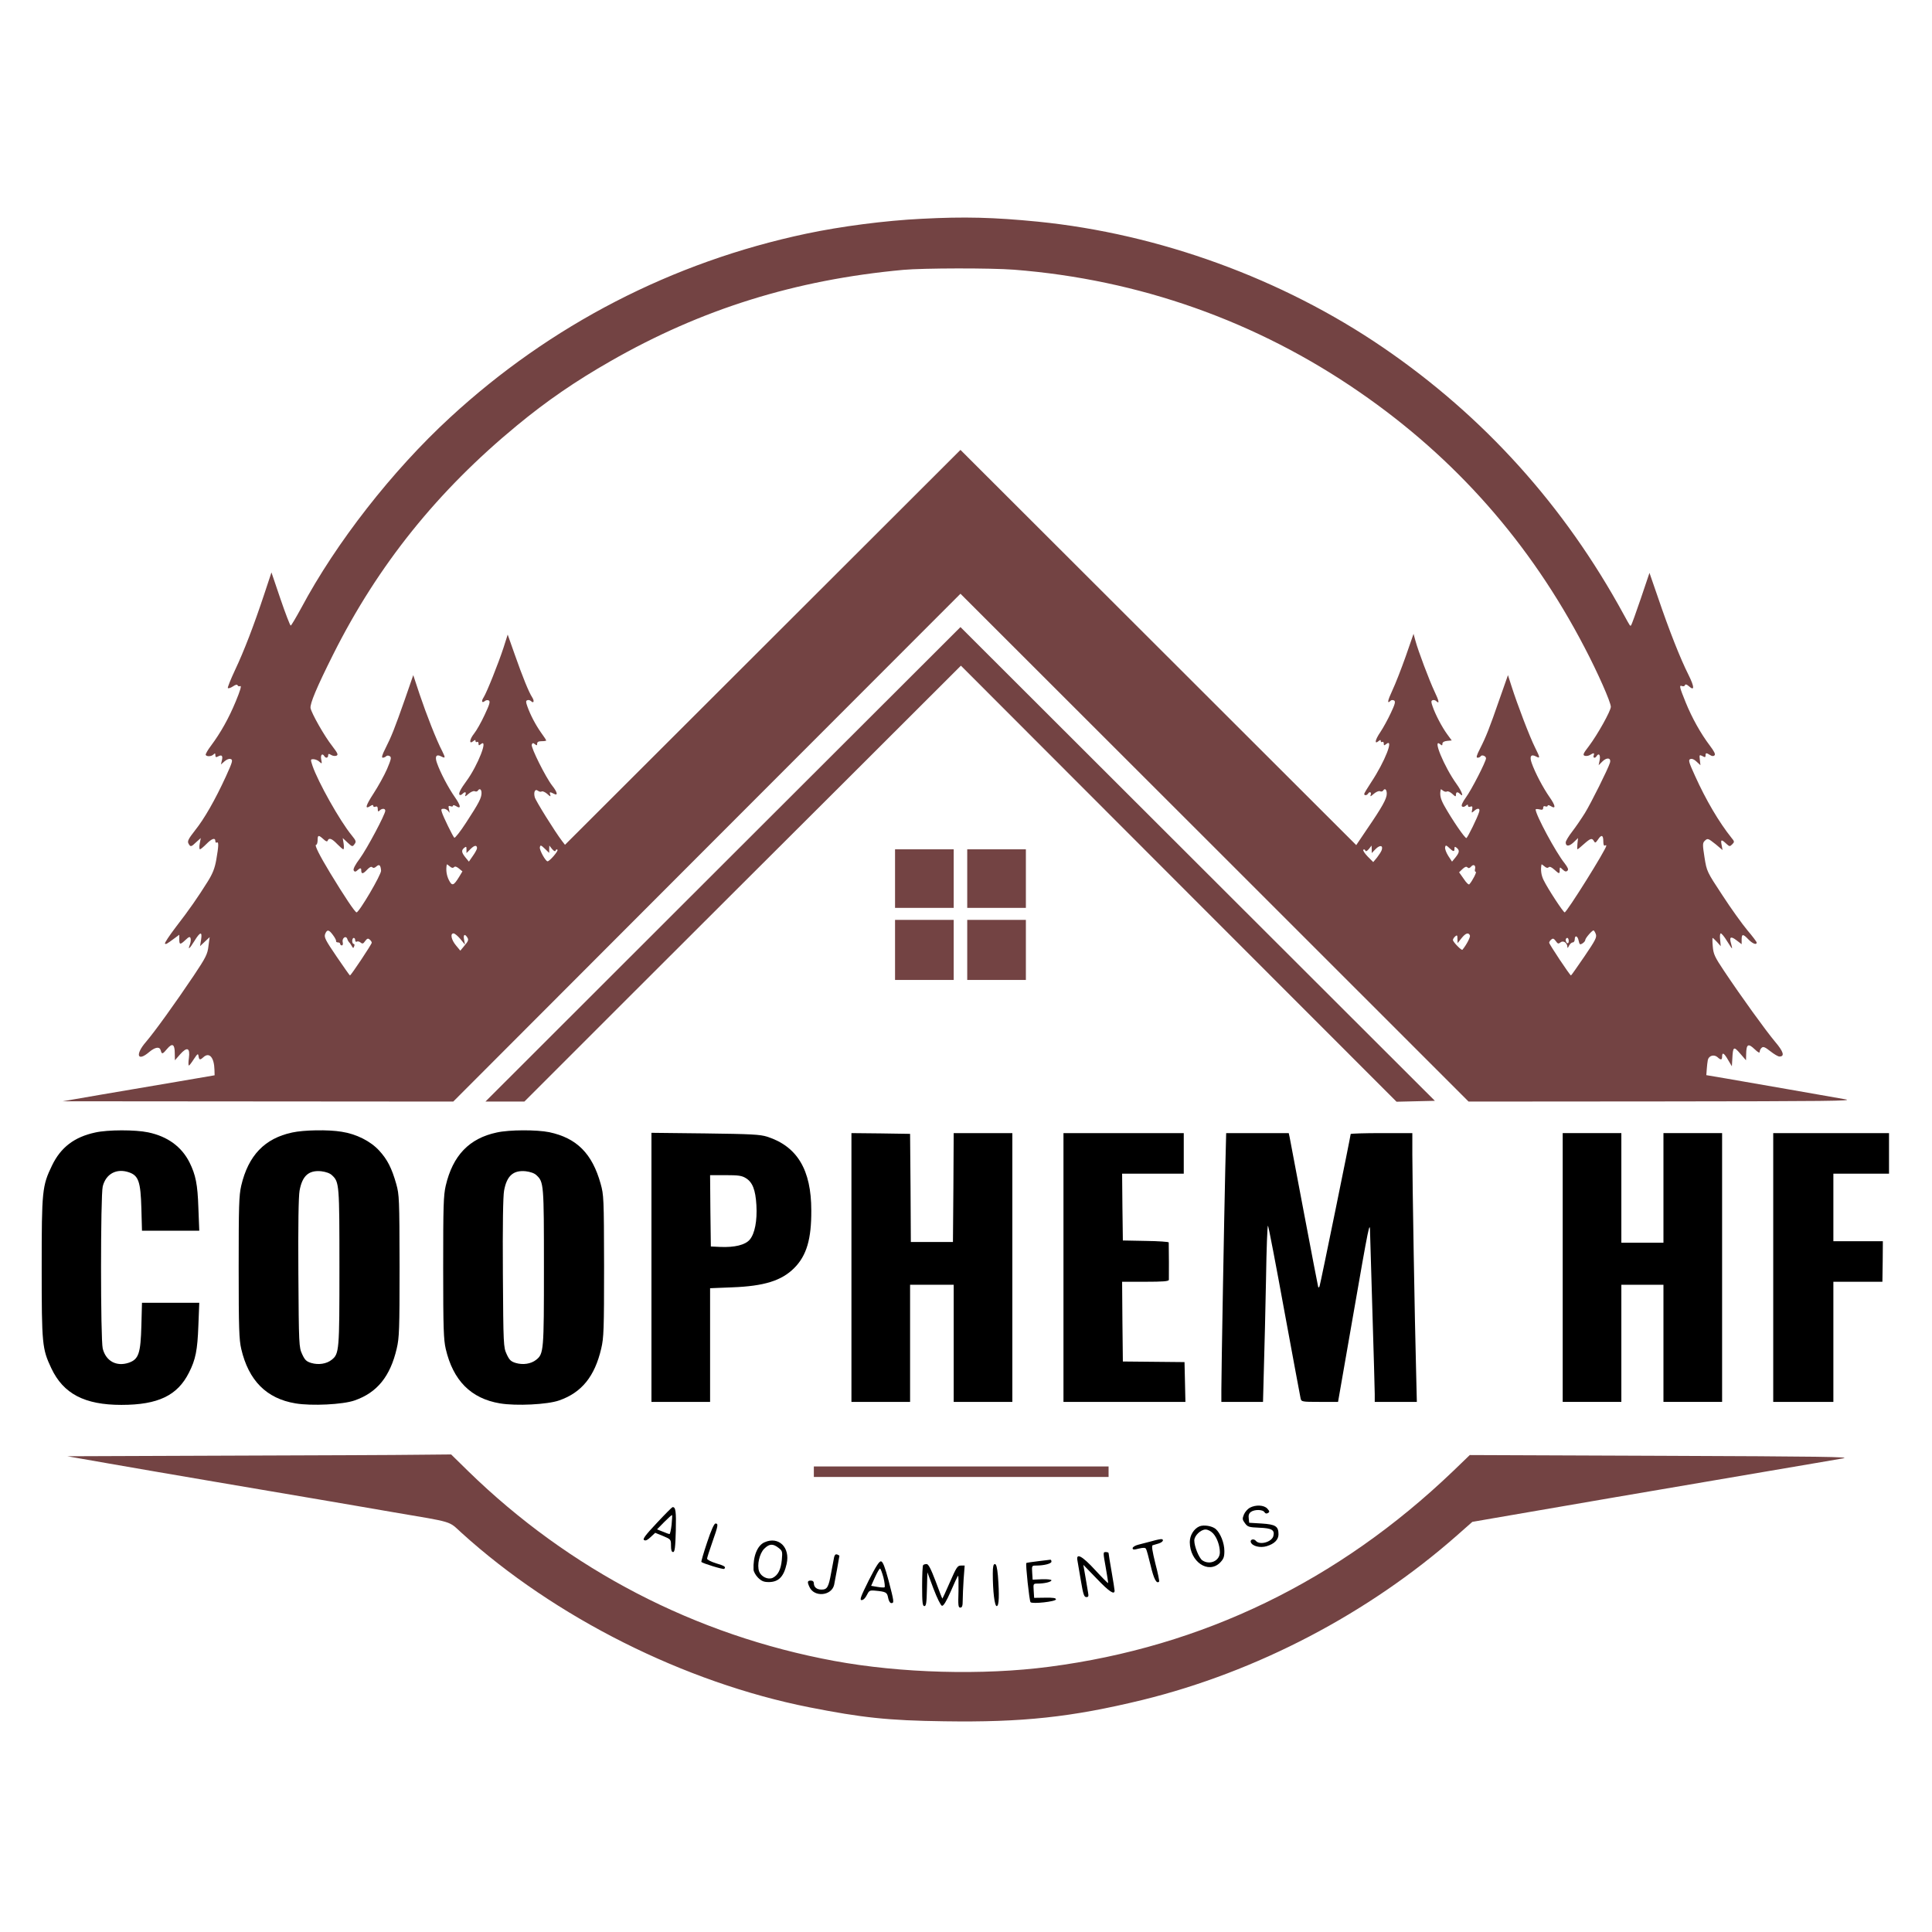 <svg xmlns="http://www.w3.org/2000/svg" width="251" height="251" viewBox="0 0 251 251" fill="none"><path d="M119.701 28.426C114.974 28.66 109.289 29.401 104.756 30.357C87.33 34.044 71.506 42.218 58.456 54.254C50.954 61.16 43.648 70.524 39.135 78.99C38.451 80.239 37.845 81.273 37.767 81.273C37.689 81.273 37.084 79.712 36.439 77.82L35.267 74.367L34.329 77.196C32.981 81.254 31.711 84.57 30.519 87.086C29.953 88.296 29.543 89.33 29.601 89.388C29.679 89.466 29.972 89.369 30.265 89.174C30.598 88.94 30.812 88.901 30.871 89.037C30.91 89.154 31.066 89.193 31.223 89.135C31.398 89.076 31.203 89.739 30.637 91.105C29.718 93.329 28.663 95.202 27.413 96.879C26.983 97.445 26.671 97.991 26.729 98.089C26.886 98.323 27.472 98.284 27.745 98.011C27.921 97.835 27.98 97.855 27.98 98.108C27.98 98.382 28.058 98.421 28.351 98.264C28.82 98.011 28.976 98.186 28.82 98.811L28.703 99.318L29.171 98.908C29.464 98.655 29.777 98.537 29.972 98.616C30.285 98.713 30.207 98.986 29.347 100.878C27.96 103.902 26.534 106.399 25.323 107.901C24.483 108.974 24.326 109.286 24.483 109.579C24.737 110.067 24.834 110.047 25.499 109.403L26.085 108.877L25.948 109.599C25.87 110.008 25.889 110.34 25.987 110.34C26.065 110.34 26.436 110.028 26.808 109.657C27.511 108.935 27.98 108.779 27.98 109.286C27.98 109.442 28.058 109.521 28.175 109.462C28.429 109.306 28.41 109.93 28.097 111.705C27.901 112.817 27.628 113.5 26.983 114.534C25.713 116.563 24.58 118.202 22.842 120.445C22.002 121.557 21.357 122.513 21.435 122.591C21.552 122.708 21.631 122.669 22.685 121.889L23.291 121.44V122.025C23.291 122.766 23.408 122.766 24.112 122.103C24.541 121.694 24.678 121.654 24.756 121.889C24.815 122.045 24.776 122.415 24.678 122.688C24.366 123.488 24.6 123.313 25.264 122.24C26.007 121.03 26.3 120.972 26.124 122.084L25.987 122.923L26.612 122.337L27.237 121.752L27.081 122.923C26.964 123.956 26.749 124.386 25.186 126.727C22.764 130.336 20.107 134.023 18.974 135.349C17.528 137.007 17.84 138.002 19.384 136.676C20.185 136.012 20.751 135.934 20.888 136.481C21.025 137.007 21.123 136.968 21.728 136.246C22.392 135.466 22.705 135.661 22.705 136.832L22.724 137.749L23.389 136.988C24.307 135.954 24.717 136.11 24.541 137.456C24.463 137.983 24.463 138.431 24.541 138.431C24.6 138.431 24.893 138.061 25.186 137.593C25.674 136.871 25.733 136.832 25.792 137.202C25.87 137.729 25.987 137.749 26.436 137.339C27.198 136.656 27.823 137.378 27.863 138.997L27.882 139.699L23.096 140.519C20.458 140.967 16.024 141.728 13.23 142.196L8.151 143.074L33.508 143.094L58.886 143.113L91.823 110.125L124.781 77.137L157.797 110.125L190.793 143.113L216.014 143.094C237.347 143.074 241 143.035 239.75 142.821C238.949 142.684 235.687 142.118 232.522 141.553C229.357 141.006 225.626 140.363 224.219 140.109L221.679 139.68L221.738 138.9C221.757 138.49 221.836 137.944 221.875 137.71C222.011 137.144 222.676 136.949 223.125 137.339C223.574 137.749 223.731 137.729 223.731 137.261C223.731 136.656 223.985 136.793 224.512 137.71L225 138.529L225.059 137.553C225.137 135.954 225.235 135.895 226.075 136.871L226.837 137.749L226.856 136.968C226.876 135.661 227.11 135.505 227.931 136.285C228.4 136.734 228.615 136.851 228.615 136.637C228.615 136.481 228.732 136.227 228.888 136.11C229.083 135.934 229.337 136.051 230.002 136.578C230.471 136.949 230.998 137.261 231.174 137.261C231.897 137.261 231.721 136.637 230.607 135.33C229.396 133.886 226.212 129.477 223.985 126.141C222.773 124.327 222.598 123.956 222.519 122.962C222.461 122.357 222.461 121.85 222.5 121.85C222.539 121.85 222.793 122.084 223.066 122.376L223.555 122.923L223.477 122.084C223.418 121.635 223.457 121.264 223.555 121.264C223.672 121.264 224.024 121.694 224.356 122.24C224.688 122.766 224.981 123.215 225.02 123.215C225.04 123.215 225 122.942 224.903 122.61C224.629 121.713 224.844 121.576 225.606 122.162L226.27 122.669V122.064C226.27 121.303 226.446 121.303 227.149 122.045C227.696 122.61 228.224 122.805 228.224 122.454C228.224 122.357 227.677 121.635 227.013 120.855C226.348 120.055 224.883 118.026 223.77 116.309C221.738 113.227 221.738 113.208 221.445 111.393C221.191 109.774 221.191 109.54 221.445 109.267C221.855 108.877 221.875 108.877 222.91 109.696L223.789 110.437L223.672 109.794C223.516 109.052 223.633 109.013 224.258 109.599C224.688 109.989 224.727 110.008 225.04 109.696C225.352 109.384 225.352 109.325 224.942 108.838C223.32 106.809 221.621 103.922 220.214 100.8C219.394 99.006 219.315 98.713 219.609 98.616C219.804 98.537 220.116 98.655 220.409 98.947L220.917 99.415L220.839 98.713C220.761 98.05 220.781 98.03 221.171 98.225C221.503 98.421 221.582 98.401 221.582 98.147C221.582 97.796 221.66 97.777 222.168 98.089C222.422 98.264 222.617 98.264 222.754 98.128C222.891 97.991 222.695 97.601 222.148 96.879C220.937 95.28 219.823 93.27 219.003 91.261C218.182 89.232 218.124 88.979 218.534 89.135C218.69 89.193 218.866 89.154 218.905 89.018C218.964 88.862 219.12 88.901 219.394 89.135C220.175 89.837 220.156 89.271 219.355 87.652C218.319 85.604 216.854 81.897 215.428 77.703L214.295 74.426L213.162 77.781C212.536 79.634 211.97 81.175 211.911 81.234C211.775 81.371 211.814 81.409 210.935 79.81C203.276 65.745 192.786 54.098 179.677 45.144C166.568 36.19 150.588 30.377 134.842 28.797C129.079 28.231 125.289 28.133 119.701 28.426ZM131.735 35.039C147.97 36.307 163.267 41.711 176.649 50.958C189.093 59.541 198.783 70.524 205.855 84.102C207.555 87.34 209.274 91.222 209.274 91.827C209.274 92.353 207.555 95.436 206.422 96.938C205.699 97.874 205.601 98.089 205.875 98.186C206.05 98.245 206.363 98.206 206.558 98.089C207.047 97.777 207.184 97.796 207.047 98.147C206.93 98.479 207.223 98.557 207.418 98.245C207.711 97.777 207.945 98.069 207.828 98.733L207.692 99.415L208.18 98.928C208.766 98.342 209.352 98.46 209.157 99.103C208.903 99.923 206.695 104.351 205.914 105.619C205.464 106.341 204.722 107.433 204.253 108.038C203.784 108.643 203.413 109.267 203.413 109.442C203.413 109.989 203.843 109.989 204.429 109.442L205.015 108.877L204.937 109.599C204.898 110.008 204.898 110.34 204.937 110.34C204.996 110.34 205.367 110.028 205.777 109.657C206.637 108.896 206.832 108.838 207.086 109.286C207.223 109.54 207.301 109.521 207.594 109.091C208.043 108.389 208.297 108.467 208.297 109.286C208.297 109.696 208.375 109.93 208.493 109.852C208.61 109.794 208.688 109.794 208.688 109.872C208.688 110.32 203.55 118.533 203.276 118.533C203.101 118.533 201.088 115.47 200.541 114.339C200.229 113.715 200.131 112.993 200.268 112.31C200.287 112.271 200.444 112.369 200.639 112.544C200.873 112.759 201.069 112.798 201.186 112.681C201.323 112.544 201.557 112.642 201.928 112.973C202.573 113.559 202.632 113.578 202.632 113.032C202.632 112.622 202.651 112.622 203.022 112.973C203.315 113.247 203.472 113.286 203.648 113.11C203.804 112.954 203.687 112.7 203.257 112.135C202.124 110.73 199.506 105.853 199.506 105.17C199.506 105.092 199.721 105.092 199.994 105.151C200.366 105.248 200.483 105.19 200.483 104.956C200.483 104.761 200.58 104.683 200.776 104.761C200.932 104.819 201.069 104.78 201.069 104.683C201.069 104.565 201.225 104.585 201.46 104.722C202.163 105.17 202.104 104.683 201.323 103.571C200.463 102.342 199.428 100.371 198.998 99.142C198.685 98.284 198.9 97.933 199.525 98.264C200.112 98.576 200.112 98.479 199.428 97.113C198.744 95.748 197.142 91.573 196.361 89.115L195.911 87.711L194.798 90.871C193.508 94.597 193.079 95.689 192.278 97.269C191.828 98.147 191.75 98.44 191.965 98.44C192.121 98.44 192.297 98.362 192.375 98.245C192.512 98.011 193.059 98.225 193.059 98.518C193.059 98.928 191.164 102.634 190.441 103.61C190.011 104.214 189.816 104.644 189.933 104.761C190.051 104.878 190.226 104.839 190.422 104.683C190.656 104.487 190.715 104.487 190.715 104.683C190.715 104.819 190.851 104.878 191.027 104.8C191.281 104.702 191.32 104.78 191.262 105.17C191.164 105.638 191.184 105.638 191.496 105.365C191.985 104.917 192.336 104.995 192.16 105.502C191.946 106.224 190.695 108.76 190.519 108.877C190.344 108.974 188.644 106.477 187.628 104.663C187.14 103.785 187.022 103.258 187.179 102.556C187.198 102.517 187.335 102.595 187.491 102.732C187.648 102.849 187.862 102.907 187.98 102.829C188.097 102.751 188.409 102.888 188.683 103.141C189.074 103.512 189.152 103.532 189.152 103.258C189.152 102.868 189.367 102.829 189.699 103.161C190.226 103.688 189.914 102.79 189.23 101.854C187.609 99.591 186.046 95.806 187.101 96.684C187.335 96.879 187.394 96.879 187.394 96.626C187.394 96.431 187.608 96.294 187.999 96.255L188.605 96.197L188.019 95.397C187.335 94.46 186.495 92.861 186.124 91.788C185.909 91.183 185.909 91.046 186.124 90.968C186.261 90.91 186.475 90.968 186.593 91.085C187.042 91.534 186.964 91.066 186.378 89.856C185.714 88.452 184.229 84.531 183.877 83.204L183.643 82.346L182.627 85.272C182.06 86.872 181.279 88.881 180.888 89.7C180.243 91.085 180.185 91.515 180.673 91.027C180.771 90.929 180.966 90.929 181.123 91.007C181.318 91.144 181.24 91.476 180.693 92.627C180.322 93.426 179.716 94.538 179.325 95.124C178.641 96.118 178.524 96.762 179.11 96.275C179.325 96.099 179.384 96.099 179.384 96.275C179.384 96.411 179.482 96.45 179.579 96.392C179.696 96.333 179.775 96.411 179.775 96.606C179.775 96.86 179.833 96.879 180.068 96.684C181.162 95.787 179.931 98.928 178.134 101.639C177.645 102.381 177.235 103.063 177.235 103.141C177.235 103.376 177.567 103.356 177.723 103.122C177.919 102.79 178.212 102.907 178.075 103.258C177.977 103.532 178.075 103.493 178.466 103.141C178.759 102.888 179.11 102.732 179.267 102.79C179.442 102.868 179.618 102.829 179.677 102.732C179.911 102.342 180.165 102.556 180.165 103.122C180.165 103.766 179.56 104.858 177.567 107.765L176.199 109.794L150.49 84.121L124.781 58.449L99.091 84.102L73.401 109.755L73.01 109.247C72.112 108.077 69.572 104 69.474 103.571C69.298 102.907 69.513 102.439 69.885 102.732C70.041 102.849 70.256 102.907 70.373 102.829C70.49 102.751 70.822 102.907 71.096 103.141C71.486 103.512 71.584 103.532 71.486 103.258C71.35 102.868 71.428 102.849 71.955 103.122C72.522 103.434 72.424 102.927 71.74 102.068C70.9 100.996 68.947 97.094 69.084 96.743C69.181 96.509 69.259 96.489 69.494 96.684C69.728 96.879 69.787 96.86 69.787 96.606C69.787 96.392 69.963 96.294 70.373 96.294C70.705 96.294 70.959 96.255 70.959 96.197C70.959 96.138 70.666 95.689 70.295 95.182C69.552 94.129 68.908 92.88 68.517 91.788C68.302 91.183 68.302 91.046 68.517 90.968C68.654 90.91 68.869 90.968 68.986 91.085C69.337 91.437 69.455 91.085 69.142 90.598C68.693 89.915 67.892 87.925 66.876 85.038L65.958 82.443L65.411 84.16C64.746 86.189 63.242 89.954 62.832 90.598C62.5 91.105 62.597 91.398 63.008 91.066C63.145 90.949 63.359 90.929 63.516 91.007C63.711 91.144 63.594 91.534 62.969 92.861C62.539 93.797 61.914 94.909 61.582 95.319C60.976 96.079 60.917 96.762 61.504 96.275C61.718 96.099 61.777 96.099 61.777 96.275C61.777 96.411 61.875 96.45 61.972 96.392C62.09 96.333 62.168 96.411 62.168 96.606C62.168 96.86 62.226 96.879 62.461 96.684C63.496 95.826 62.09 99.435 60.605 101.464C59.843 102.498 59.53 103.102 59.706 103.258C59.765 103.336 59.941 103.278 60.058 103.161C60.41 102.81 60.605 102.868 60.468 103.258C60.37 103.532 60.468 103.493 60.859 103.141C61.152 102.888 61.504 102.732 61.66 102.79C61.836 102.868 62.011 102.829 62.07 102.732C62.304 102.361 62.558 102.537 62.558 103.024C62.558 103.668 62.226 104.312 60.546 106.887C59.804 108.038 59.101 108.916 59.022 108.838C58.827 108.643 57.577 106.107 57.401 105.502C57.284 105.151 57.323 105.073 57.655 105.073C57.87 105.073 58.143 105.229 58.261 105.404C58.417 105.677 58.436 105.638 58.339 105.19C58.221 104.702 58.261 104.644 58.534 104.741C58.71 104.819 58.847 104.78 58.847 104.683C58.847 104.565 59.003 104.585 59.237 104.722C59.941 105.17 59.882 104.683 59.101 103.571C58.241 102.342 57.206 100.371 56.776 99.142C56.463 98.284 56.678 97.933 57.303 98.264C57.87 98.557 57.889 98.479 57.459 97.601C56.717 96.197 55.389 92.802 54.51 90.188L53.689 87.711L52.595 90.871C51.286 94.597 50.856 95.689 50.055 97.269C49.645 98.069 49.547 98.44 49.723 98.44C49.86 98.44 50.055 98.362 50.173 98.245C50.27 98.147 50.466 98.128 50.642 98.245C50.876 98.382 50.817 98.655 50.27 99.942C49.899 100.781 49.118 102.186 48.532 103.083C47.496 104.683 47.359 105.19 48.102 104.722C48.375 104.546 48.492 104.546 48.492 104.702C48.492 104.819 48.629 104.878 48.786 104.8C48.981 104.722 49.079 104.819 49.079 105.112C49.079 105.443 49.137 105.482 49.313 105.307C49.626 104.995 50.055 105.014 50.055 105.326C50.055 105.794 47.691 110.242 46.754 111.53C46.109 112.388 45.855 112.915 45.953 113.09C46.09 113.305 46.207 113.286 46.519 112.993C46.793 112.746 46.93 112.759 46.93 113.032C46.93 113.598 47.145 113.578 47.711 112.973C48.024 112.642 48.239 112.544 48.375 112.681C48.492 112.798 48.668 112.778 48.903 112.564C49.274 112.232 49.45 112.388 49.508 113.11C49.547 113.617 46.656 118.533 46.324 118.533C46.129 118.533 44.742 116.465 42.886 113.403C41.518 111.14 40.815 109.755 41.069 109.755C41.166 109.755 41.264 109.482 41.264 109.169C41.264 108.467 41.381 108.448 42.007 109.013C42.339 109.325 42.514 109.384 42.573 109.208C42.729 108.799 43.12 108.935 43.804 109.657C44.175 110.028 44.527 110.34 44.605 110.34C44.683 110.34 44.703 110.008 44.644 109.599L44.527 108.877L45.152 109.462C45.758 110.028 45.797 110.028 46.05 109.677C46.304 109.345 46.265 109.228 45.679 108.506C44.156 106.653 41.323 101.6 40.6 99.493C40.327 98.655 40.327 98.635 40.717 98.635C40.952 98.635 41.303 98.772 41.499 98.967C41.831 99.259 41.85 99.259 41.733 98.674C41.616 98.069 41.87 97.796 42.143 98.245C42.319 98.537 42.632 98.479 42.632 98.147C42.632 97.913 42.71 97.894 43.003 98.069C43.198 98.206 43.511 98.245 43.687 98.186C43.98 98.069 43.901 97.894 43.159 96.918C42.143 95.631 40.502 92.724 40.346 92.002C40.248 91.437 41.127 89.33 43.296 84.999C49.118 73.392 56.854 63.774 67.149 55.288C70.998 52.108 74.769 49.514 79.32 46.919C91.101 40.17 103.33 36.346 117.357 35.059C119.936 34.825 128.688 34.805 131.735 35.039ZM61.972 110.203C61.972 110.32 61.738 110.769 61.445 111.179L60.917 111.94L60.468 111.393C59.941 110.73 59.921 110.476 60.312 110.145C60.566 109.95 60.605 109.969 60.605 110.359V110.828L61.132 110.301C61.64 109.794 61.972 109.755 61.972 110.203ZM71.35 110.32L71.369 109.852L71.721 110.301C71.975 110.593 72.131 110.652 72.19 110.496C72.229 110.359 72.346 110.301 72.424 110.398C72.58 110.535 71.408 111.9 71.135 111.9C70.881 111.9 70.06 110.418 70.138 110.086C70.197 109.755 70.275 109.774 70.783 110.262L71.35 110.808V110.32ZM179.501 110.457C179.423 110.671 179.149 111.081 178.895 111.413L178.407 111.998L177.684 111.276C177.293 110.867 177.04 110.476 177.118 110.398C177.215 110.32 177.333 110.359 177.372 110.496C177.43 110.652 177.587 110.593 177.84 110.301L178.192 109.852L178.212 110.34V110.828L178.739 110.281C179.306 109.735 179.716 109.833 179.501 110.457ZM188.956 110.359C188.956 109.969 188.996 109.95 189.25 110.145C189.64 110.476 189.621 110.73 189.093 111.393L188.644 111.94L188.156 111.198C187.882 110.769 187.706 110.281 187.745 110.086C187.804 109.755 187.882 109.774 188.39 110.262C188.768 110.626 188.956 110.658 188.956 110.359ZM58.983 112.661C59.12 112.525 59.316 112.583 59.628 112.837L60.077 113.208L59.667 113.89C58.925 115.1 58.729 115.158 58.3 114.3C58.007 113.695 57.909 112.993 58.046 112.31C58.065 112.271 58.221 112.369 58.417 112.544C58.671 112.778 58.847 112.798 58.983 112.661ZM191.633 112.895C191.574 113.11 191.613 113.266 191.731 113.266C191.887 113.266 191.301 114.437 190.891 114.885C190.812 114.983 190.48 114.671 190.168 114.183L189.562 113.325L190.011 112.895C190.304 112.622 190.5 112.544 190.637 112.681C190.793 112.837 190.93 112.798 191.105 112.603C191.418 112.213 191.75 112.408 191.633 112.895ZM43.257 121.479C43.511 121.811 43.687 122.162 43.667 122.259C43.628 122.357 43.745 122.435 43.901 122.435C44.058 122.435 44.195 122.513 44.195 122.63C44.195 122.727 44.292 122.825 44.41 122.825C44.527 122.825 44.585 122.649 44.527 122.435C44.39 121.908 44.917 121.479 45.113 121.967C45.171 122.181 45.308 122.376 45.367 122.435C45.445 122.493 45.582 122.688 45.699 122.903C45.875 123.215 45.914 123.215 46.011 122.942C46.09 122.766 46.05 122.63 45.953 122.63C45.836 122.63 45.758 122.454 45.758 122.24C45.758 122.025 45.855 121.85 45.953 121.85C46.07 121.85 46.148 121.986 46.148 122.162C46.148 122.318 46.246 122.396 46.344 122.337C46.461 122.259 46.695 122.318 46.852 122.454C47.086 122.649 47.203 122.61 47.438 122.259C47.691 121.928 47.809 121.869 48.024 122.064C48.18 122.181 48.297 122.376 48.297 122.474C48.297 122.669 45.601 126.727 45.464 126.727C45.425 126.727 44.644 125.615 43.726 124.269C42.28 122.142 42.085 121.772 42.241 121.342C42.495 120.718 42.729 120.757 43.257 121.479ZM207.32 121.342C207.477 121.772 207.281 122.142 205.836 124.269C204.917 125.615 204.136 126.727 204.097 126.727C203.96 126.727 201.264 122.669 201.264 122.474C201.264 122.376 201.381 122.181 201.538 122.064C201.753 121.869 201.87 121.928 202.124 122.259C202.378 122.63 202.475 122.649 202.729 122.435C203.081 122.142 203.608 122.474 203.628 123.001C203.628 123.215 203.687 123.196 203.843 122.864C203.96 122.63 204.175 122.435 204.331 122.435C204.468 122.435 204.585 122.259 204.585 122.045C204.585 121.44 204.976 121.576 205.093 122.22C205.21 122.727 205.269 122.766 205.582 122.571C205.797 122.435 205.953 122.24 205.953 122.123C205.953 121.889 206.832 120.874 207.027 120.874C207.086 120.874 207.223 121.089 207.32 121.342ZM59.804 121.986L60.41 122.727L60.292 122.084C60.156 121.401 60.39 121.264 60.722 121.811C60.898 122.084 60.839 122.279 60.37 122.825L59.804 123.508L59.237 122.825C58.632 122.103 58.456 121.264 58.925 121.264C59.081 121.264 59.472 121.596 59.804 121.986ZM190.969 121.537C191.047 121.752 190.5 122.786 189.992 123.391C189.894 123.527 188.761 122.376 188.761 122.123C188.761 122.006 188.898 121.791 189.054 121.654C189.308 121.44 189.347 121.498 189.347 121.967L189.367 122.532L189.875 121.889C190.402 121.225 190.793 121.089 190.969 121.537ZM203.804 122.259C203.804 122.474 203.726 122.591 203.608 122.532C203.511 122.474 203.413 122.279 203.413 122.123C203.413 121.967 203.511 121.85 203.608 121.85C203.726 121.85 203.804 122.025 203.804 122.259Z" fill="#734343"></path><path d="M93.914 112.291L63.066 143.113H68.126L82.329 128.912C90.143 121.108 102.9 108.37 110.695 100.606L124.839 86.482L153.127 114.807L181.435 143.133L183.936 143.074L186.417 143.016L155.589 112.232L124.781 81.468L93.914 112.291Z" fill="#734343"></path><path d="M116.282 114.145V117.949H123.902V110.341H116.282V114.145Z" fill="#734343"></path><path d="M125.66 114.145V117.949H133.279V110.341H125.66V114.145Z" fill="#734343"></path><path d="M116.282 123.41V127.312H123.902V119.509H116.282V123.41Z" fill="#734343"></path><path d="M125.66 123.41V127.312H133.279V119.509H125.66V123.41Z" fill="#734343"></path><path d="M29.445 189.114L8.737 189.192L14.207 190.148C17.215 190.675 23.545 191.767 28.273 192.567C33.001 193.367 38.9 194.381 41.362 194.791C43.843 195.22 48.239 195.961 51.13 196.469C59.042 197.815 58.221 197.561 59.96 199.141C72.092 210.144 88.932 218.591 105.147 221.809C111.985 223.156 115.364 223.526 122.651 223.624C132.83 223.78 139.198 223.097 148.419 220.854C163.267 217.206 177.723 209.656 189.269 199.492L191.281 197.717L193.977 197.249C200.327 196.137 217.577 193.191 229.396 191.182C234.182 190.363 238.715 189.602 239.457 189.465C240.59 189.27 236.566 189.212 215.897 189.134L190.949 189.036L188.742 191.162C173.836 205.423 156.234 213.948 136.307 216.542C127.692 217.674 117.025 217.381 108.371 215.781C90.339 212.446 73.987 203.96 60.82 191.123L58.612 188.958L54.373 188.997C52.048 189.036 40.834 189.075 29.445 189.114Z" fill="#734343"></path><path d="M105.733 191.2V191.883H144.023V190.518H105.733V191.2Z" fill="#734343"></path><path d="M12.37 147.132C9.655 147.717 7.897 149.063 6.764 151.404C5.474 154.076 5.416 154.662 5.416 164.669C5.416 174.677 5.474 175.223 6.666 177.759C8.229 181.075 10.983 182.519 15.77 182.519C20.556 182.519 23.056 181.29 24.541 178.344C25.42 176.628 25.655 175.399 25.772 172.219L25.889 169.254H18.446L18.368 172.219C18.27 175.828 18.016 176.589 16.746 177.037C15.145 177.584 13.757 176.842 13.347 175.204C13.054 174.014 13.054 155.325 13.347 154.135C13.757 152.496 15.145 151.755 16.746 152.301C17.997 152.73 18.27 153.511 18.368 157.003L18.446 159.89H25.889L25.772 156.905C25.674 153.862 25.42 152.633 24.619 151.014C23.584 148.965 21.767 147.639 19.247 147.112C17.587 146.761 14.011 146.761 12.37 147.132Z" fill="black"></path><path d="M37.962 147.132C34.387 147.893 32.258 150.116 31.34 154.038C31.047 155.325 31.008 156.632 31.008 164.669C31.008 172.707 31.066 174.033 31.34 175.243C32.297 179.359 34.622 181.7 38.392 182.324C40.463 182.675 44.566 182.48 46.089 181.934C49 180.92 50.7 178.813 51.54 175.204C51.872 173.799 51.911 172.746 51.911 164.474C51.892 155.735 51.872 155.228 51.481 153.823C50.895 151.755 50.329 150.643 49.254 149.473C48.141 148.263 46.304 147.327 44.39 147.034C42.651 146.742 39.467 146.8 37.962 147.132ZM43.139 152.691C44.077 153.569 44.097 153.862 44.097 164.669C44.097 175.477 44.077 175.886 43.081 176.667C42.417 177.194 41.381 177.35 40.444 177.076C39.799 176.881 39.603 176.686 39.252 175.925C38.842 175.028 38.822 174.775 38.763 165.411C38.724 159.246 38.783 155.403 38.92 154.681C39.271 152.75 40.111 152.009 41.733 152.165C42.339 152.243 42.866 152.418 43.139 152.691Z" fill="black"></path><path d="M64.532 147.132C60.956 147.893 58.827 150.116 57.909 154.038C57.616 155.325 57.577 156.632 57.577 164.669C57.577 172.707 57.635 174.033 57.909 175.243C58.866 179.359 61.191 181.7 64.961 182.324C67.032 182.675 71.135 182.48 72.659 181.934C75.57 180.92 77.269 178.813 78.109 175.204C78.441 173.799 78.48 172.746 78.48 164.474C78.461 155.657 78.441 155.247 78.031 153.784C76.937 149.863 74.925 147.853 71.369 147.093C69.748 146.761 66.173 146.761 64.532 147.132ZM69.709 152.691C70.646 153.569 70.666 153.862 70.666 164.669C70.666 175.477 70.646 175.886 69.65 176.667C68.986 177.194 67.95 177.35 67.013 177.076C66.368 176.881 66.173 176.686 65.821 175.925C65.411 175.028 65.391 174.775 65.333 165.411C65.293 159.246 65.352 155.403 65.489 154.681C65.841 152.75 66.681 152.009 68.302 152.165C68.908 152.243 69.435 152.418 69.709 152.691Z" fill="black"></path><path d="M84.634 164.651V182.13H92.253V167.363L95.145 167.246C99.267 167.09 101.533 166.387 103.174 164.749C104.815 163.11 105.421 160.925 105.401 157.257C105.401 151.99 103.584 148.947 99.677 147.679C98.739 147.386 97.665 147.328 91.628 147.25L84.634 147.172V164.651ZM96.903 153.063C97.763 153.59 98.153 154.565 98.27 156.575C98.388 158.604 98.055 160.281 97.411 161.042C96.825 161.744 95.438 162.076 93.582 161.998L92.351 161.939L92.292 157.297L92.253 152.673H94.246C95.926 152.673 96.375 152.732 96.903 153.063Z" fill="black"></path><path d="M110.617 164.67V182.13H118.236V166.914H123.901V182.13H131.52V147.21H123.901L123.862 154.272L123.804 161.354H118.334L118.295 154.331L118.236 147.308L114.426 147.249L110.617 147.21V164.67Z" fill="black"></path><path d="M138.163 164.67V182.13H154.006L153.948 179.535L153.889 176.96L149.884 176.921L145.879 176.882L145.821 171.693L145.782 166.523H148.81C151.095 166.523 151.838 166.465 151.857 166.27C151.877 166.094 151.857 161.998 151.838 161.412C151.838 161.334 150.49 161.237 148.868 161.217L145.879 161.159L145.821 156.808L145.782 152.478H153.791V147.21H138.163V164.67Z" fill="black"></path><path d="M159.183 151.931C159.047 157.589 158.676 178.248 158.676 180.511V182.13H164.087L164.204 177.682C164.282 175.243 164.4 170.074 164.478 166.172C164.536 162.271 164.654 159.169 164.732 159.247C164.81 159.325 165.767 164.319 166.861 170.327C167.975 176.336 168.912 181.447 168.971 181.681C169.069 182.11 169.147 182.13 171.452 182.13H173.835L175.75 171.147C177.879 158.896 177.977 158.447 177.997 160.183C178.016 160.827 178.153 165.567 178.309 170.718C178.466 175.868 178.602 180.55 178.602 181.096V182.13H184.072L183.975 178.072C183.799 171.869 183.486 153.063 183.486 149.961V147.21H179.481C177.274 147.21 175.477 147.269 175.477 147.328C175.477 147.562 171.55 166.816 171.433 167.109C171.374 167.265 171.296 167.304 171.257 167.206C171.218 167.089 170.397 162.797 169.42 157.647C168.444 152.497 167.604 148.049 167.545 147.737L167.428 147.21H159.301L159.183 151.931Z" fill="black"></path><path d="M203.022 164.67V182.13H210.641V166.914H216.111V182.13H223.731V147.21H216.111V161.451H210.641V147.21H203.022V164.67Z" fill="black"></path><path d="M230.373 164.67V182.13H238.187V166.523H244.556L244.595 163.89L244.615 161.256H238.187V152.478H245.416V147.21H230.373V164.67Z" fill="black"></path><path d="M162.368 195.883C162.094 196.039 161.743 196.429 161.606 196.76C161.391 197.307 161.391 197.424 161.743 197.892C162.094 198.38 162.27 198.419 163.618 198.477C165.22 198.536 165.63 198.77 165.435 199.55C165.24 200.33 163.677 200.779 163.169 200.194C162.895 199.843 162.368 199.999 162.504 200.369C162.7 200.877 163.716 201.13 164.556 200.877C165.552 200.584 166.099 200.038 166.099 199.335C166.099 198.282 165.708 198.048 163.911 197.931L162.29 197.833L162.231 197.248C162.172 196.877 162.27 196.604 162.504 196.429C162.973 196.078 164.087 196.097 164.282 196.468C164.399 196.643 164.536 196.682 164.732 196.565C164.966 196.429 164.946 196.331 164.653 196C164.204 195.512 163.13 195.473 162.368 195.883Z" fill="black"></path><path d="M85.338 197.853C83.833 199.453 83.462 199.96 83.677 200.077C83.872 200.213 84.126 200.077 84.537 199.687L85.123 199.14L86.139 199.55C87.154 199.979 87.174 199.999 87.174 200.799C87.174 201.384 87.252 201.637 87.448 201.637C87.662 201.637 87.741 201.072 87.799 198.848C87.858 196.331 87.78 195.766 87.369 195.805C87.311 195.805 86.393 196.721 85.338 197.853ZM87.252 198.087C87.174 198.75 87.057 199.297 86.979 199.297C86.9 199.297 86.51 199.16 86.1 198.984L85.357 198.692L86.295 197.736C86.822 197.209 87.272 196.799 87.311 196.839C87.35 196.858 87.311 197.424 87.252 198.087Z" fill="black"></path><path d="M91.863 200.389C91.413 201.735 91.081 202.867 91.12 202.925C91.316 203.12 93.992 203.94 94.09 203.823C94.344 203.569 94.148 203.432 93.035 203.101C92.39 202.906 91.863 202.633 91.863 202.496C91.863 202.379 92.175 201.404 92.546 200.35C93.308 198.185 93.347 197.931 92.957 197.931C92.781 197.931 92.39 198.79 91.863 200.389Z" fill="black"></path><path d="M155.824 198.301C155.101 198.613 154.573 199.472 154.573 200.349C154.593 202.905 156.976 204.524 158.5 203.022C158.969 202.534 159.067 202.281 159.067 201.5C159.067 200.467 158.559 199.199 157.953 198.652C157.484 198.243 156.39 198.067 155.824 198.301ZM157.601 199.218C158.109 199.764 158.48 200.798 158.48 201.676C158.48 202.788 157.152 203.373 156.195 202.71C155.765 202.398 155.159 200.915 155.159 200.135C155.159 199.511 155.999 198.711 156.625 198.711C156.918 198.711 157.328 198.925 157.601 199.218Z" fill="black"></path><path d="M149.689 200.213C149.103 200.369 148.283 200.584 147.892 200.681C147.482 200.779 147.149 200.993 147.149 201.13C147.149 201.345 147.306 201.364 147.95 201.188C148.536 201.052 148.79 201.052 148.888 201.228C148.966 201.345 149.24 202.339 149.494 203.412C149.904 205.149 150.256 205.812 150.588 205.48C150.646 205.441 150.431 204.368 150.099 203.12C149.709 201.52 149.591 200.818 149.748 200.759C149.884 200.72 150.217 200.623 150.529 200.525C151.037 200.369 151.272 200.038 150.92 199.959C150.842 199.94 150.275 200.038 149.689 200.213Z" fill="black"></path><path d="M99.325 200.37C98.387 200.779 97.821 202.203 97.899 203.94C97.918 204.193 98.172 204.661 98.485 204.973C98.954 205.422 99.227 205.539 99.911 205.539C101.161 205.52 101.826 204.837 102.197 203.179C102.685 201.033 101.161 199.55 99.325 200.37ZM101.142 201.091C101.65 201.482 101.669 201.579 101.572 202.652C101.454 203.92 101.064 204.661 100.38 204.993C99.755 205.266 98.876 204.837 98.622 204.154C98.329 203.315 98.661 201.833 99.286 201.208C99.95 200.545 100.419 200.526 101.142 201.091Z" fill="black"></path><path d="M143.652 203.628C143.848 204.72 143.985 205.637 143.965 205.676C143.926 205.695 143.164 204.935 142.285 203.979C140.585 202.125 139.765 201.696 139.98 202.75C140.038 203.062 140.234 204.232 140.429 205.383C140.722 207.119 140.839 207.49 141.132 207.49C141.406 207.49 141.445 207.373 141.367 206.944C141.308 206.651 141.152 205.715 141.015 204.857L140.742 203.296L142.48 205.091C144.082 206.768 144.805 207.256 144.805 206.651C144.805 206.534 144.629 205.403 144.414 204.174C144.199 202.945 144.024 201.872 144.024 201.774C144.024 201.696 143.867 201.638 143.652 201.638C143.301 201.638 143.301 201.677 143.652 203.628Z" fill="black"></path><path d="M108.37 202.282C108.331 202.516 108.155 203.452 107.979 204.35C107.647 206.203 107.472 206.515 106.729 206.515C106.124 206.515 105.733 206.203 105.733 205.696C105.733 205.481 105.596 205.345 105.342 205.345C104.893 205.345 104.854 205.52 105.166 206.184C105.791 207.549 108.038 207.334 108.37 205.891C108.468 205.423 109.054 202.223 109.054 202.126C109.054 202.087 108.917 202.028 108.761 201.95C108.566 201.892 108.448 201.989 108.37 202.282Z" fill="black"></path><path d="M134.861 202.828C134.06 202.925 133.376 203.023 133.337 203.062C133.22 203.199 133.728 207.978 133.884 208.154C134.119 208.407 137.186 208.076 137.186 207.783C137.186 207.607 136.815 207.549 135.779 207.568L134.353 207.588L134.294 206.651C134.236 205.754 134.236 205.735 134.802 205.735C135.681 205.735 136.6 205.52 136.6 205.305C136.6 205.208 136.053 205.149 135.388 205.169L134.158 205.227L134.099 204.31C134.04 203.413 134.06 203.394 134.587 203.394C135.662 203.394 136.6 203.14 136.6 202.886C136.6 202.73 136.541 202.633 136.463 202.633C136.365 202.652 135.662 202.73 134.861 202.828Z" fill="black"></path><path d="M112.864 205.324C111.809 207.451 111.652 207.88 111.945 207.88C112.16 207.88 112.434 207.607 112.61 207.236C112.903 206.651 112.981 206.592 113.665 206.651C115.13 206.787 115.247 206.866 115.384 207.587C115.462 207.997 115.638 208.27 115.794 208.27C116.185 208.27 116.165 208.114 115.442 205.344C114.973 203.588 114.7 202.886 114.466 202.847C114.231 202.808 113.821 203.452 112.864 205.324ZM114.778 204.954C114.934 205.597 114.993 206.163 114.915 206.222C114.837 206.261 114.407 206.241 113.977 206.163L113.176 206.027L113.684 204.895C113.958 204.29 114.251 203.783 114.329 203.783C114.407 203.783 114.602 204.31 114.778 204.954Z" fill="black"></path><path d="M119.935 203.334C119.857 203.393 119.799 204.622 119.799 206.065C119.799 208.211 119.857 208.66 120.092 208.66C120.326 208.66 120.385 208.231 120.424 206.456L120.482 204.271L121.283 206.417C121.752 207.646 122.221 208.582 122.377 208.621C122.573 208.66 122.944 208.055 123.511 206.768C123.96 205.714 124.39 204.797 124.468 204.719C124.526 204.641 124.546 205.539 124.526 206.709C124.468 208.562 124.487 208.855 124.761 208.855C124.995 208.855 125.073 208.64 125.073 207.919C125.073 207.392 125.132 206.163 125.191 205.188L125.327 203.393H124.839C124.39 203.393 124.253 203.627 123.413 205.539C122.905 206.709 122.456 207.685 122.436 207.685C122.397 207.685 122.006 206.67 121.557 205.441C120.932 203.803 120.619 203.198 120.385 203.198C120.209 203.198 119.994 203.256 119.935 203.334Z" fill="black"></path><path d="M128.981 204.427C128.981 206.768 129.215 208.66 129.489 208.66C129.801 208.66 129.84 207.197 129.645 204.7C129.547 203.627 129.43 203.198 129.254 203.198C129.059 203.198 128.981 203.529 128.981 204.427Z" fill="black"></path></svg>
